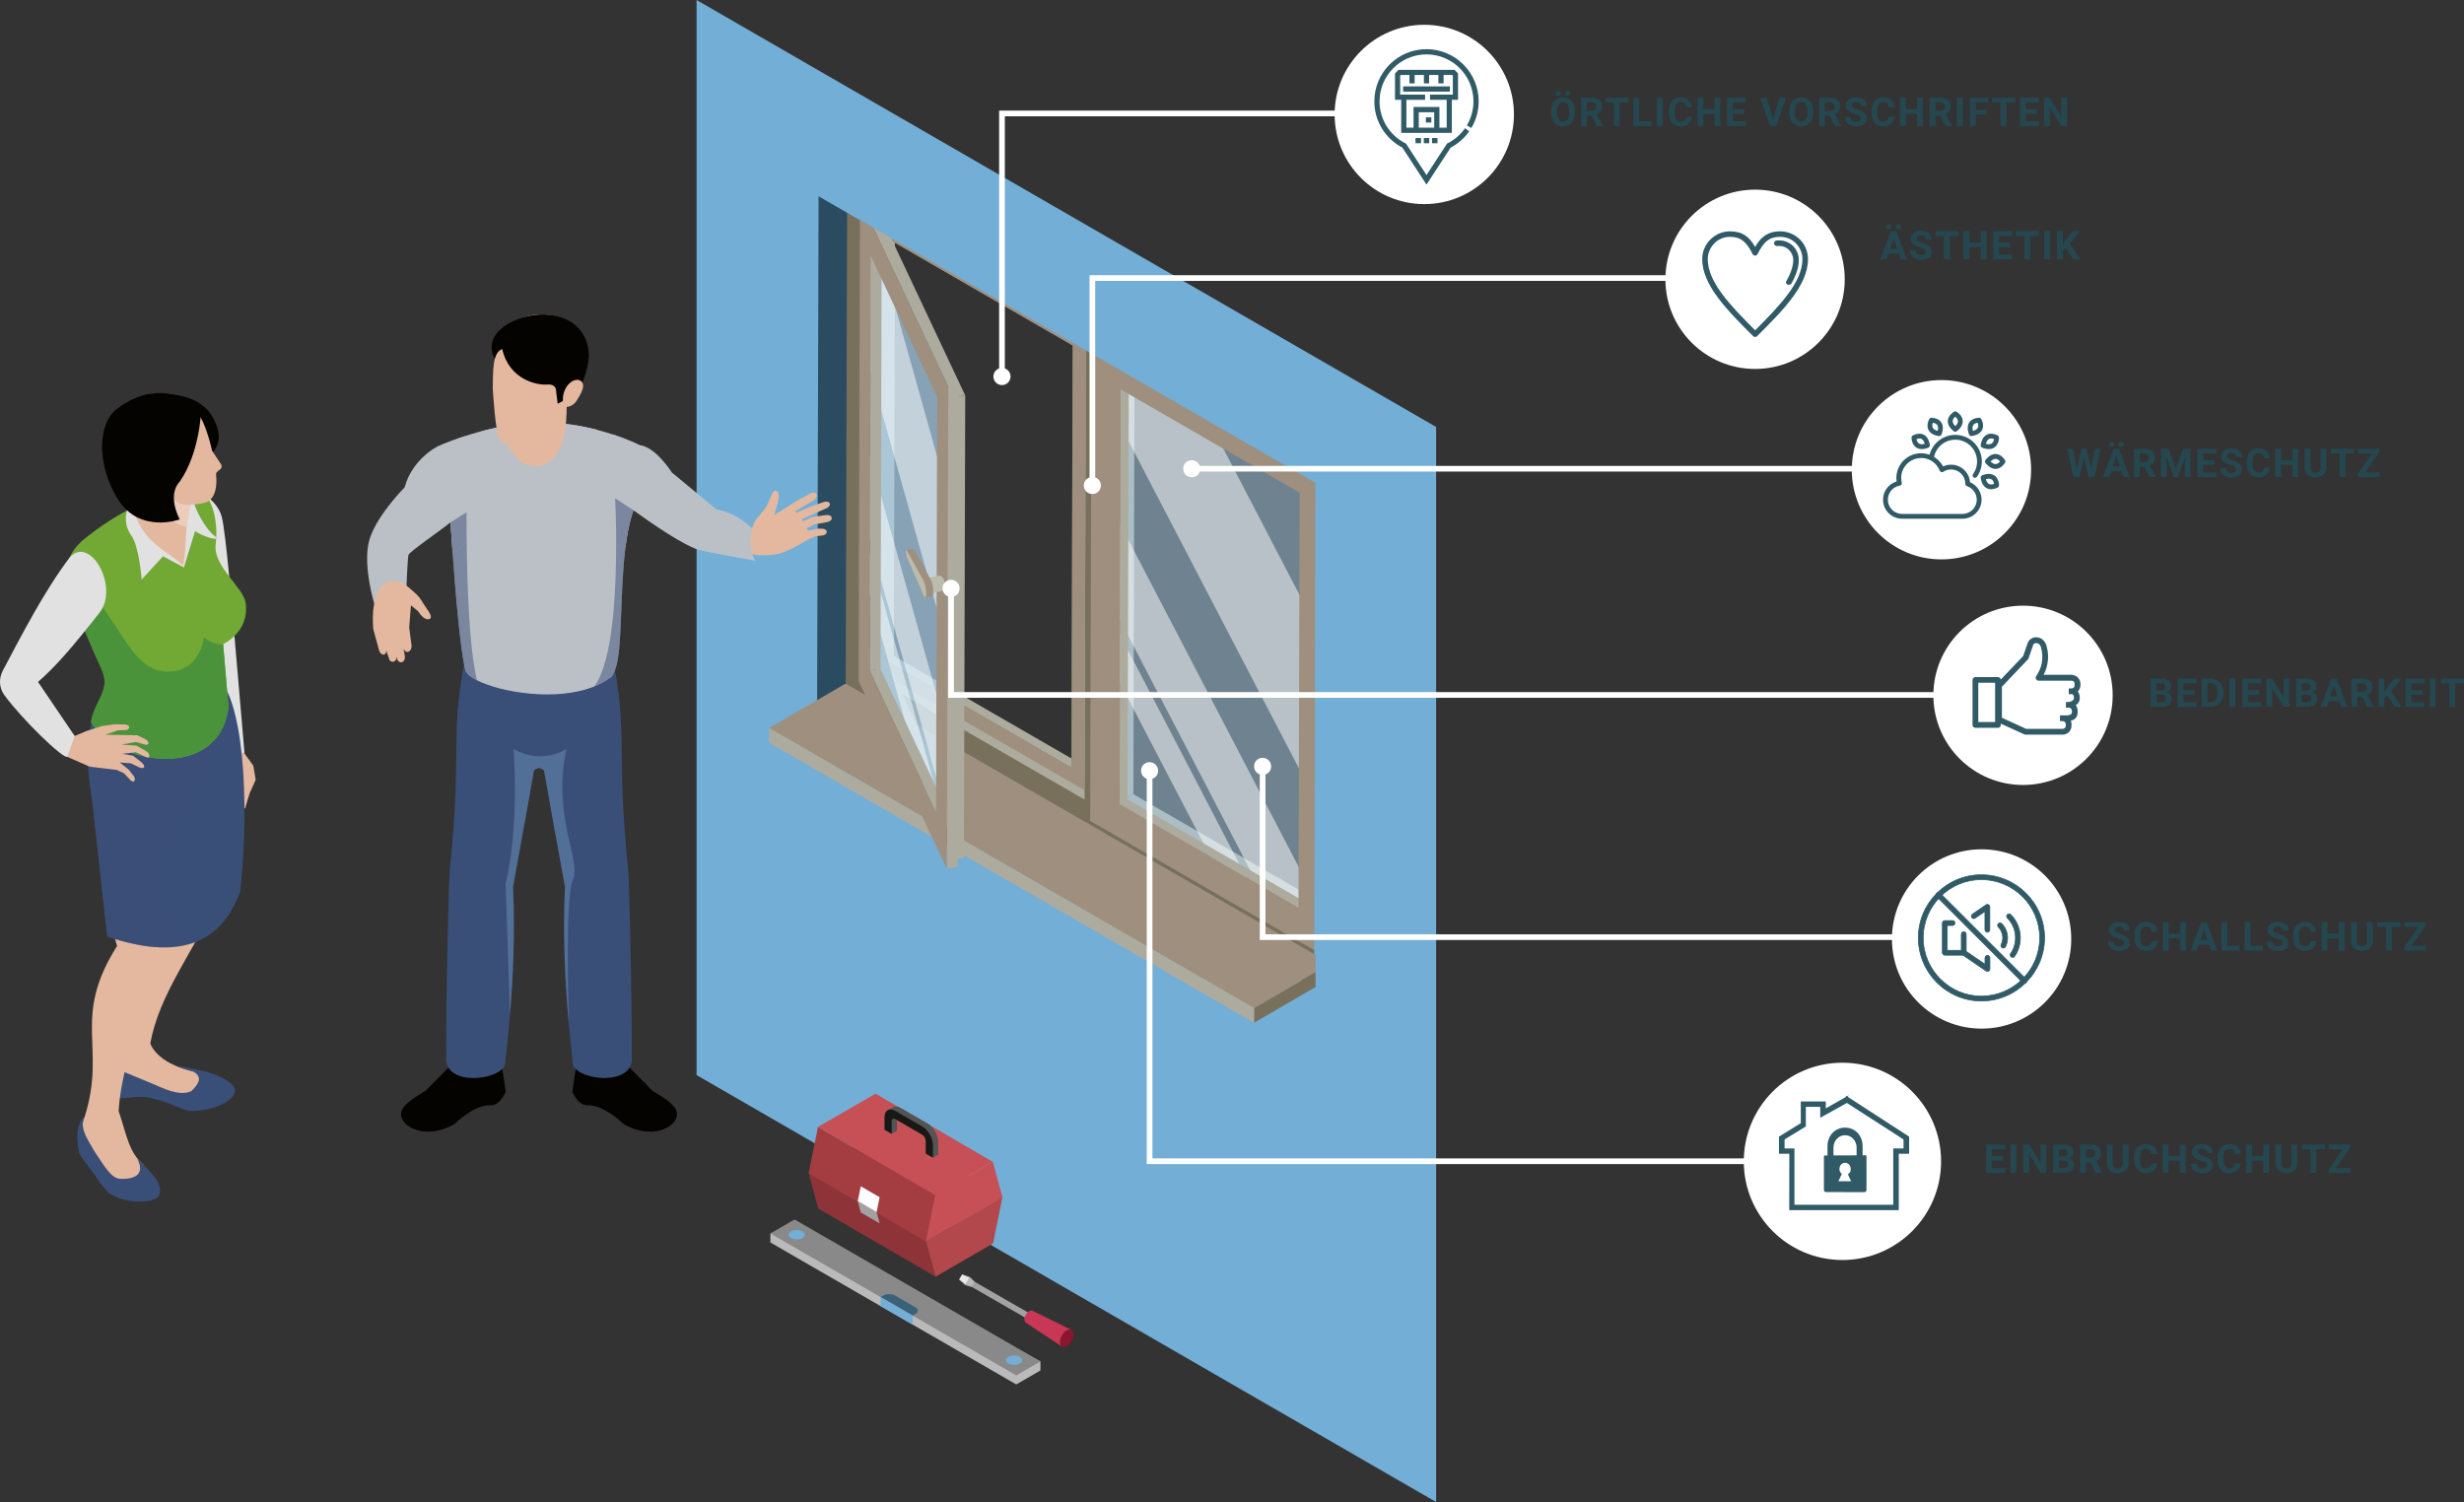 <?xml version="1.0" encoding="UTF-8"?><svg xmlns="http://www.w3.org/2000/svg" xmlns:xlink="http://www.w3.org/1999/xlink" viewBox="0 0 865.69 527.74"><rect x="0" y="0" width="865.69" height="527.74" fill="#333333" stroke="none"/><defs><style>.f{fill:#a43d42;}.g{fill:#71a934;}.h{fill:#e9e9e9;}.i,.j,.k,.l,.m{fill:#2f5a66;}.n,.o{fill:#fff;}.p{fill:#2b4c60;}.q{fill:#bbc0c6;}.r,.s,.t,.u{mix-blend-mode:multiply;}.r,.s,.t,.v,.o{opacity:.5;}.r,.w{fill:#e4b89e;}.x{fill:#bababa;}.y{isolation:isolate;}.z{fill:#73aed6;}.aa{fill:#b2474c;}.j{stroke-width:.25px;}.j,.l,.m{stroke:#2f5a66;stroke-miterlimit:10;}.k,.l{fill-rule:evenodd;}.ab{fill:#c83756;}.ac{fill:#8e3439;}.ad{clip-path:url(#e);}.ae{fill:#040300;}.af{fill:#bbbcac;}.ag{fill:#254750;}.s,.ah{fill:#3a4f78;}.ai{fill:#3b6179;}.aj{fill:#78705b;}.ak{fill:#9e8f7e;}.al{fill:#898989;}.l{stroke-width:.75px;}.t{fill:#6b90b9;}.am{fill:#4a933a;}.an{fill:#d3e6f7;}.u{fill:#eccdbc;}.ao{fill:none;}.v,.ap{fill:#abd2ed;}.aq{fill:#181814;}.ar{fill:#8b162d;}.as{fill:#c75056;}.at{fill:#545454;}.au{fill:#e2e1e1;}.o{mix-blend-mode:screen;}.m{stroke-width:.46px;}.ap{opacity:.7;}.av{fill:#6e6e6e;}.aw{fill:#acab9e;}.ax{fill:#a2a2a2;}</style><clipPath id="e"><rect class="ao" x="657.52" y="140.94" width="54.08" height="54.08"/></clipPath></defs><g class="y"><g id="b"><g id="c"><g><g><path class="p" d="M499.78,155.08L268.71,21.68V311.68l231.07,133.4V155.08Zm-188.72,77.35l.52-177.38,174.62,100.8-.52,177.39-174.62-100.82Z"/><g><g class="y"><polygon class="aw" points="311.26 232.09 314.05 230.47 377.1 266.87 376.4 269.71 311.26 232.09"/><polygon class="aw" points="311.64 84.74 314.43 83.12 314.05 230.47 311.26 232.09 311.64 84.74"/><polygon class="aw" points="388.13 114.99 390.92 113.37 390.42 290.75 387.63 292.37 388.13 114.99"/><polygon class="aw" points="297.66 62.76 300.45 61.13 390.92 113.37 388.13 114.99 297.66 62.76"/><g><path class="aj" d="M297.66,62.76l-.52,177.38,90.47,52.23,.52-177.39-90.47-52.22Zm78.74,206.95l-65.14-37.62,.44-148.43,65.17,37.71-.48,148.34Z"/><path class="aw" d="M303.77,236.33l77.28,44.61v-3.3s.46-158.84,.46-158.84l-74.43-42.97-2.86-1.65-.46,162.15Zm8.92-152.14l64.4,37.2-.02,148.75-3.47-2.04-62.35-36.01,.42-145.06,1.02-2.84Z"/><path class="ak" d="M306.63,234.68l74.42,42.96,.46-158.84-74.43-42.97-.46,158.85Zm70.24-113.31l-.41,145.07-.07,3.27-65.14-37.62,.42-145.06,2.86,1.65-1.09-3.93,63.43,36.63Z"/></g></g><g class="y"><polygon class="aw" points="395.41 280.68 398.2 279.05 461.25 315.45 460.55 318.29 395.41 280.68"/><polygon class="aw" points="395.78 133.33 398.58 131.7 398.2 279.05 395.41 280.68 395.78 133.33"/><polygon class="aw" points="472.28 163.57 475.07 161.95 474.57 339.33 471.78 340.96 472.28 163.57"/><polygon class="aw" points="381.81 111.34 384.6 109.72 475.07 161.95 472.28 163.57 381.81 111.34"/><g><path class="aj" d="M381.81,111.35l-.52,177.38,90.47,52.23,.52-177.39-90.47-52.22Zm78.74,206.95l-65.14-37.62,.44-148.43,65.17,37.71-.48,148.34Z"/><path class="aw" d="M387.92,284.92l77.28,44.61v-3.3s.46-158.84,.46-158.84l-74.43-42.97-2.86-1.65-.46,162.15Zm8.92-152.14l64.4,37.2-.02,148.75-3.47-2.04-62.35-36.01,.42-145.06,1.02-2.84Z"/><path class="ak" d="M390.78,283.26l74.42,42.96,.46-158.84-74.43-42.97-.45,158.85Zm70.24-113.31l-.41,145.07-.07,3.27-65.14-37.62,.42-145.06,.03-3.37,1.74,1.09,63.43,36.63Z"/></g></g><g><polygon class="v" points="388.81 129.58 388.81 284.89 460.99 327.02 460.99 170.4 388.81 129.58"/><polygon class="o" points="445.68 323.27 386.46 209.51 385.68 224.94 430.97 311.95 445.68 323.27"/><polygon class="o" points="463.02 323.27 463.02 317.54 387.84 173.15 387.37 206.09 448.37 323.27 463.02 323.27"/><polygon class="o" points="463.02 221.39 424.08 146.6 384.82 132.56 463.02 282.77 463.02 221.39"/><g class="y"><polygon class="aw" points="393.36 282.51 396.16 280.89 459 317.17 456.21 318.79 393.36 282.51"/><polygon class="aw" points="393.78 136.82 396.57 135.2 396.16 280.89 393.36 282.51 393.78 136.82"/><polygon class="aw" points="466.97 167.21 469.76 165.59 469.28 334.97 466.49 336.6 466.97 167.21"/><polygon class="aw" points="383.49 119.02 386.28 117.39 469.76 165.59 466.97 167.21 383.49 119.02"/><path class="ak" d="M383.49,119.02l83.48,48.2-.48,169.38-83.48-48.2,.48-169.38Zm72.72,199.78l.41-145.68-62.85-36.28-.41,145.68,62.85,36.28h0Z"/></g></g></g><path class="z" d="M244.73,0V377.73l259.84,150.01V150.01L244.73,0Zm216.97,347.1l-174.62-100.82,.52-177.38,174.62,100.8-.52,177.39Z"/><g class="y"><polygon class="aj" points="440.57 359.35 467.5 343.7 467.52 338.5 440.58 354.16 440.57 359.35"/><polygon class="ak" points="440.58 354.16 467.52 338.5 297.15 240.14 270.21 255.79 440.58 354.16"/><polygon class="aw" points="270.21 255.79 270.2 260.99 440.57 359.35 440.58 354.16 270.21 255.79"/></g><g><g><g><g class="y"><polygon class="aw" points="308.97 235.26 312.64 234.68 335.02 282.24 331.35 282.81 308.97 235.26"/><polygon class="aw" points="309.36 95.53 313.03 94.95 312.64 234.68 308.97 235.26 309.36 95.53"/><polygon class="aw" points="335.45 139.51 339.12 138.94 338.66 301.4 334.99 301.97 335.45 139.51"/><polygon class="aw" points="305.73 76.37 309.39 75.79 339.12 138.94 335.45 139.51 305.73 76.37"/><path class="av" d="M305.73,76.37l29.73,63.15-.46,162.46-29.73-63.15,.46-162.46Zm25.63,206.45l.4-139.73-22.39-47.56-.4,139.73,22.39,47.56h0Z"/></g><polygon class="ap" points="306.63 83.37 307.64 239.3 334.81 294.86 333.14 143.3 306.63 83.37"/></g><g><polygon class="o" points="331.7 298.16 331.7 287.62 304.38 190.06 304.38 204.9 330.5 298.16 331.7 298.16"/><polygon class="o" points="304.38 155.86 304.38 185.53 331.7 283.09 331.7 253.42 304.38 155.86"/><polygon class="o" points="306.76 80.08 304.38 80.08 304.38 125.38 331.7 222.94 331.7 169.14 306.76 80.08"/></g><g class="y"><polygon class="aw" points="305.52 235.63 309.35 235.03 332.69 284.62 328.86 285.21 305.52 235.63"/><polygon class="aw" points="305.93 89.93 309.76 89.34 309.35 235.03 305.52 235.63 305.93 89.93"/><polygon class="aw" points="333.14 135.8 336.96 135.2 336.48 304.59 332.65 305.19 333.14 135.8"/><polygon class="aw" points="302.14 69.95 305.97 69.36 336.96 135.2 333.14 135.8 302.14 69.95"/><path class="ak" d="M302.14,69.95l31,65.85-.48,169.39-31-65.85,.48-169.39Zm26.72,215.26l.41-145.69-23.34-49.59-.41,145.69,23.34,49.59h0Z"/></g></g><path class="af" d="M325.58,203.13l4.21-.84c2.42-.36,2.99,5.1,.63,5.48l-4.85,1v-5.64Z"/><g><path class="ak" d="M318.43,193.26l2.52-.42c.06,0,.13,.06,.22,.21l5.85,10.59c.53,1.08,.92,3.02,.91,4.44,0,.84-.14,1.29-.36,1.33l-2.52,.42c-.12,.04-.31-.12-.52-.55-.02-.04-.04-.08-.06-.12l-5.83-13.36c-.21-.47-.37-1.31-.37-1.92,0-.38,.07-.59,.16-.61Z"/><path class="af" d="M324.55,204.17c-.06-.11-5.9-10.7-5.9-10.7-.21-.39-.37-.21-.38,.4,0,.61,.16,1.45,.37,1.92l5.83,13.36s.04,.08,.06,.12c.47,.97,.87,.64,.88-.77,0-1.42-.38-3.35-.85-4.32Z"/></g></g><polygon class="z" points="462.21 169.71 462.21 407.44 485.13 398.95 480.88 187.57 462.21 169.71"/><polygon class="z" points="287.59 68.9 371.59 117.39 368.87 83.37 294.35 47.01 287.59 68.9"/></g><g><g><path class="w" d="M85.16,263.72l3.83,5.28,.85,4.97-2.12,4.72-1.58,5.21-3.74,2.19s-3.2-5.54-3.24-5.71c-.36-1.76-1.27-5.11-1.27-5.11l.55-5.46,.12-4.66-.87-6.15,4.28-2.2,3.2,6.92Z"/><path class="au" d="M70.68,173.12s5.83,2.91,7.27,8.62c1.44,5.71,3.82,34.73,3.82,34.73l4.13,48.04s-6.64,.17-9.99,0c-3.36-.17-2.46-31.39-2.46-31.39,0,0-7.73-37.29-7.53-37.94s4.77-22.06,4.77-22.06Z"/><g><path class="w" d="M67.89,376.44c-7.05-1.61-13-4.85-15.1-9.78,3.17-17.52,14.99-31.99,25.16-53.2l-26.17,1.32c-11.51,18.7-6.13,42.43-11.4,52.5-3.21,4.47-4.77,8.79-1.2,12.69l10.1-.56,10.32,5.77,10.84-.74c1.11-3.53,1.77-6.86-2.56-8Z"/><path class="ah" d="M39.44,368.66c-4.92,3.84-4.89,10.01-3.06,14.76,3.56,4.57,10.57,1.06,15.52,2.15,11.4,2.5,11.55,5.1,16.95,4.71,8.72-.63,14.28-4.63,13.66-7.48-.5-2.33-4.39-4.5-10.65-6.48l-10.04-1.91c1.57,.81,3.71,1.45,6.05,2.04,3.23,1.88,2.23,4.09-.55,6.84-3.17,1.58-7.3,.4-12.63-2.06l-11.45-4.76c-3.08-1.73-4.61-4.2-3.82-7.8Z"/><path class="w" d="M29.29,403.34c-.58-4.39-.88-8.42,.56-11.3,7.6-24.46-4.8-34.19,11.28-59.67-7.06-23.5-4.03-32.8-8.8-66.55,5.46-19.77,42.54-14.63,36.01-8.81,1.6,18.42-2.9,51.64-8.56,73.22-4.93,16.2-16.76,38.75-18.1,60.11,2.95,8.73,3.47,14.41,8.86,19.03l-2.76,8s-10.19-1.95-10.37-2.51c-.18-.56-8.11-11.52-8.11-11.52Z"/><path class="ah" d="M29.85,392.04c-3.38,3.05-2.94,8.86-1.97,13.17,1.83,3.41,4.31,5.43,7.3,10.43l2.74,3.24c5.35,4.03,14.57,4.12,17.69,1.69,1.92-3.79-.78-7.29-7.41-13.41,2.65,4.81,.03,7.35-6.25,7-2.99-.41-5.18-4.28-8.68-9.5-3.25-5.51-5.4-8.72-3.42-12.61Z"/><path class="ah" d="M84.4,313.13c-3.36,9.43-8.74,15.19-15.79,17.89-3.65,1.4-7.74,1.98-12.23,1.83-5.63-.18-11.9-1.51-18.71-3.81l-5.25-47.48c-2.36-14.21-2.61-27.03,3.61-36.34,.75-1.12,1.59-2.2,2.54-3.22l36.61-5.34c10.49,7.47,12.61,44.35,9.22,76.47Z"/><path class="s" d="M68.61,331.02l-12.23,1.83c-5.63-.18-11.9-1.51-18.71-3.81l-5.25-47.48c-2.36-14.21-2.61-27.03,3.61-36.34l42.91,8.74c-6.11,30.52-42.66,51.91-10.34,77.06Z"/><path class="g" d="M78.4,226.3l1.86,22.03c-2.97,26.28-39.83,20.69-48.29,5.37,1.3-7.66,7.13-11.12,3.76-18.5-4.66-10.17-7.86-18.35-7.86-18.35-1.06-2.62-2.01-4.99-2.75-7.17-2.72-7.95-2.79-13.47,3.65-19.62,12.45-10.17,25.44-16.92,39.45-16.99,5.64-1.94,8.72,9.51,7.56,18.11-1.04,7.73,9.75,15.2,10.51,20.54,1.5,10.4-7.9,14.59-7.9,14.59Z"/><path class="au" d="M64.63,199.38l-7.36-3.92-7.51,8.16s-.84-11.74-3.7-15.57-3.06-11.12,4.03-15.88c7.09-4.76,17.53,2.84,17.53,2.84,2.05,7.55,6.48,12.25,7.22,12.81,4.07,3.08-3.7,.73-6.3-1.25l-3.92,12.82Z"/><path class="am" d="M80.26,248.33c-2.97,26.28-39.83,20.69-48.29,5.37,1.3-7.66,7.13-11.12,3.76-18.5-4.66-10.17-7.86-18.35-7.86-18.35-1.06-2.62-2.01-4.99-2.75-7.17,.48-3.95,1.16-7.38,2.06-6.54,16.53,15.52,18.84,35.33,34.59,32.59,8.75-1.53,9.86-11.81,9.86-11.81,2.37,1.86,4.64,2.72,6.77,2.39l1.86,22.03Z"/><path class="w" d="M18.61,261.23l5.02,4.68,7.89,3.45,9.49,1.15,2.59,1.18,1.99,2.16c1.32,1.61,2.47,.27,1.33-1.28l-1.8-2.27-3.06-2.41,3.93,.3,2.65,1.27c2.02,1.09,2.87-.18,.94-1.73l-2.83-2.2-3.74-.68,4.68-.56,3.28,1.55c1.63,1.1,2.13-.86,.55-1.81l-3.54-2.04-5.27-.39,5.02-.91,3.04,.88c1.62,.57,2.05-.95,.09-1.97l-2.69-1.27-11.17-.19,4.42-1.54,2.71-.11c1.53,.02,1.82-1.77-.06-1.94l-3.57-.09-4.59,.61-5.55,1.78-4.13,1.74-4.59-2.58-3.04,5.22Z"/><path class="au" d="M23.62,265.91c-1.49,.72-15.86-13.14-22.12-21.72-1.84-2.53-1.96-5.83-.5-8.6,6.8-12.82,14.55-27.89,23.42-39.64,7.15-8.29,17.73,10.45,10.44,19.44-9.5,12.09-15.3,18.82-21.5,24.2l12.88,19.01-2.62,7.31Z"/><path class="w" d="M67.48,174.13c-.05,.25-.11,.52-.16,.75-.99,4.66-1.47,7.78-1.74,10.2-.54,5.04-.09,7.03-1.24,13.62-6.36-5.77-14.29-8.07-17.64-20.13l.7-16.81,19.18,11.09,.9,1.27Z"/><path class="u" d="M67.32,174.88c-.99,4.66-1.47,7.78-1.74,10.2-9.39-1.27-13.05-15.29-12.96-15.49l14.7,5.29Z"/><g><path class="ae" d="M50.63,138.84s18.47-3.42,24.43,8.34c5.85,11.56-3.76,14.4-10.93,18.27-7.18,3.88-13.49-26.62-13.49-26.62Z"/><path class="w" d="M56.06,167.81s3.91,9.45,9.04,9.54c5.13,.08,7.58-.98,7.58-.98,0,0,4.1-1.27,3.23-9.64-.04-.39,.15-.77,.45-1.02l1.06-.88c.5-.41,.6-1.13,.25-1.67l-3.16-4.82s-1.95-9.16-5.02-13.25c-5.21-6.96-26.23-6.33-29.07,7.38-2.83,13.7,7.06,18.8,7.06,18.8l8.58-3.44Z"/><path class="ae" d="M70.68,144.02s-.36,14.83-7.5,25.17c-2.94,3-2.59,8.2-.05,13.31,0,0-14.06,5.16-21.71-7.1-7.65-12.26-7.06-26.81-.22-31.86,16.95-12.5,29.47,.47,29.47,.47Z"/></g></g></g><g><g><path class="an" d="M164,236.46c.07,.18,.13,.38,.22,.55,.84,1.95,2.33,3.81,4.47,5.47,.75,.55,1.57,1.13,2.48,1.64,10.28,5.94,26.93,5.94,37.23,0,2.08-1.22,3.72-2.57,4.96-4.01,.69-.8,1.26-1.64,1.68-2.48,.44-.89,.78-1.79,.93-2.72,.44-2.52-.2-5.09-1.93-7.46-1.28-1.75-3.17-3.39-5.65-4.83-10.3-5.91-26.95-5.91-37.23,0-2.55,1.48-4.47,3.19-5.76,4.98-1.99,2.81-2.46,5.91-1.42,8.86Z"/><g><path class="ae" d="M216.12,360.09l4.18,14.12,9.04,9.14s6.4,3.45,7.95,6.13c3.04,5.26-7.12,12-18.33,5.36,0,0-6.78-6.78-12.6-6.51-3.32,.16-5.26-4.71-5.26-4.71,0,0,1.25-10.38,2.35-12.6,1.11-2.21-.14-10.93-.14-10.93h12.8Z"/><path class="ae" d="M162.63,360.09l-4.18,14.12-9.04,9.14s-6.4,3.45-7.95,6.13c-3.05,5.26,7.12,12,18.33,5.36,0,0,6.78-6.78,12.6-6.51,3.32,.16,5.26-4.71,5.26-4.71,0,0-1.25-10.38-2.35-12.6-1.11-2.21,.14-10.93,.14-10.93h-12.8Z"/><path class="ah" d="M156.78,373.06c1.54,9.04,21.21,6.06,20.78-.08-.04-.52,.81-6.87,1.61-16.48,.97-11.67,1.88-28.15,1.07-44.84,2.9-16.09,6.78-37.39,7.38-40.98,.41-.42,1.05-.69,1.75-.86,.71,.17,1.35,.44,1.76,.86,.59,3.59,4.47,24.9,7.38,40.98-.41,8.17-.39,16.28-.16,23.82,.29,9.5,.93,18.05,1.53,24.59,.69,7.58,1.32,12.44,1.29,12.9-.43,6.14,19.24,9.12,20.78,.08,.09-.52,0-31.7-1.12-66.03-1.02-9.89-1.58-17.68-1.92-24.15-.18-3.65-.3-6.86-.37-9.79-.37-14.45,.26-21.64-2.48-37.6l-.1-.58-.27-1.57-1.56,.04-3.19,.08-21.58,.58-23.42-.61-1.35-.04-1.56-.04-.27,1.57-.1,.58c-1.76,10.25-2.13,16.87-2.26,24.12,0,.2-.01,.39-.01,.58-.17,10.25,.07,21.93-2.5,46.84-1.12,34.33-1.22,65.51-1.12,66.03Z"/><path class="s" d="M160.41,259.62c.54-10.1,6.97-20.67,6.97-20.67l-1.42-5.51-1.35-.04-1.56-.04-.27,1.57-.1,.58c-1.76,10.25-2.13,16.87-2.26,24.12Z"/><path class="s" d="M208.81,241.2s8.9,14.73,9.75,31.83c-.37-14.4,.26-21.59-2.48-37.55l-.1-.58-.27-1.57-1.56,.04-3.19,.08-2.14,7.74Z"/><path class="t" d="M177.65,310.58l1.52,45.92c.97-11.67,1.88-28.15,1.07-44.84,2.9-16.09,6.78-37.39,7.38-40.98,.41-.42,1.05-.69,1.75-.86,.71,.17,1.35,.44,1.76,.86,.59,3.59,4.47,24.9,7.38,40.98-.41,8.17-.39,16.28-.16,23.82,.29,9.5,.93,18.05,1.53,24.59,0,0-1.54-44.79,1.42-51.11,2.97-6.31-7.49-22.65-2.26-45.84,0,0-8.49,5.88-18.62,0,0,0,2.27,25.63-2.78,47.45Z"/></g><path class="q" d="M223.63,175.2c-.31,1.3-.66,2.65-1.1,4.05-.1,.38-.25,.79-.38,1.17-1.12,3.47-1.86,7.49-2.4,11.77-2.06,16.33-.94,36.41-3.69,43.29-.28,.76-.61,1.48-1.02,2.14-.46,.38-.94,.74-1.43,1.04-1.48,.99-3.11,1.83-4.82,2.52-13.33,5.4-32.82,2.09-41.23-2.17-.08-.03-.13-.05-.2-.08-1.38-.71-2.45-1.48-3.11-2.19-.1-.13-.18-.2-.25-.31-.28-.33-.43-.66-.51-.99-1.86-7.54-3.54-28.1-4.48-41.43-.36-4.69-.61-8.46-.74-10.5-.15-2.62-.15-4.23,.1-4.23l-.38-1.81-4.41-20.54s3.77-1.73,9.63-3.67c1.58-.51,3.34-1.04,5.2-1.55,6.37-1.76,14.09-3.29,21.81-3.29,7.21,0,13.89,1.12,19.39,2.55,1.99,.51,3.82,1.07,5.48,1.61,5.91,1.91,9.5,3.8,9.5,3.8,0,0,1.81,7.08-.97,18.8Z"/><path class="q" d="M209.61,150.99c-2.62,8.69-3.49,16.69-3.95,26.93l-32.54,.23c-.48-8.74-1.35-17.99-4.71-26.42,6.37-1.76,14.09-3.29,21.81-3.29,7.21,0,13.89,1.12,19.39,2.55Z"/><path class="q" d="M165.64,185.88c-.31,1.25-.87,2.75-1.68,4.13-1.17,2.01-2.83,3.72-4.94,4.03-.03-.18-.05-.36-.05-.51-.05-.99-.13-1.94-.2-2.83-.1-1.3-.18-2.5-.23-3.54-.05-.59-.1-1.12-.13-1.61-.05-.79-.1-1.48-.13-2.01-.15-2.62-.15-4.23,.1-4.23l-.38-1.81-4.41-20.54s3.77-1.73,9.63-3.67c2.4,6.17,3.13,17.76,3.21,19.85,0,4.28,.25,8.54-.79,12.74Z"/><path class="q" d="M223.63,175.2c-.31,1.3-.66,2.65-1.1,4.05-.1,.38-.25,.79-.38,1.17-1.1,3.47-1.86,7.49-2.4,11.77-1.12,.1-2.22-.2-3.26-1.07-.61-.48-1.22-1.15-1.78-2.04-1.38-2.14-1.83-4.74-2.11-7.26-1.02-9.05-.38-18.27,1.83-27.08,.18-.71,.38-1.45,.66-2.14,5.91,1.91,9.5,3.8,9.5,3.8,0,0,1.81,7.08-.97,18.8Z"/><path class="w" d="M188.34,124.55s-13.67-2.28-11.71,19.27c1.76,19.39,8.14,19.96,11.24,19.98,3.01,.02,10.57-1.31,11.19-18.6,.56-15.73-3.86-20.82-10.71-20.65Z"/><path class="r" d="M193.17,150.55s-4.15,10.96-11.49,9.53c-5.92-1.15-4.85-10.29-4.85-10.29l16.34,.76Z"/><path class="w" d="M262.89,190.8s1.12-6.58,3.05-8.7c1.93-2.12,3.41-4.26,3.41-4.26l1.76-3.91c.64-2.33,2.86-1.88,2.48,.86-.32,2.31-.81,3.44-1.57,6.16l7.63-4.78,4.99-2.76c2.39-1.36,3.55,1.33,.53,2.81l-5.62,3.29,.11,.69,5.3-2.26,4.46-1.56c2.6-.69,2.81,1.54,.85,2.23l-8.49,3.77,.32,.8,3.4-1.54,4.49-.64c2.69-.42,3.09,1.97,.52,2.46l-4.43,.78-2.75,1.44,.68,.79,3.08-.72h1.8c2.33,.19,1.96,2.31-.21,2.42l-2.02,.21-2.86,1.27s-6.15,3.72-9.55,4.72c-3.4,.99-8.3,.7-8.3,.7l-2.42-.7-.64-3.55Z"/><path class="q" d="M265.42,197.04s-4.69-.83-9.95-1.83l-.14-.02c-3.04-.58-6.26-1.21-8.88-1.75-5.53-1.14-18.28-10.08-23.94-14.19-1.75-1.27-6.41-4.18-6.41-4.18,0,0,.75-3.58,.9-7.46,.29-6.15,4.06-11.53,7.58-11.23,5.72,.49,11.46,9.61,11.46,9.61l15.7,13.02c7.21,1.05,12.63,6.76,12.63,6.76-2.02,7.03,1.04,11.27,1.04,11.27Z"/><path class="q" d="M163.47,158.29l2.14,10.55v10.12s-6.81,4.13-7.32,4.55c-3.11,2.58-14.5,10.39-14.77,11.44-.34,1.24-.74,11.98-.74,11.98-.61-.27-2.68,1.45-2.75,2.06-2.2,18.7-8.41,4.75-8.54,3.09,0,0-3.78-12.24-2.05-21.03,1.73-8.79,12.72-19.83,12.72-19.83,2.7-9.96,11.42-14.28,11.42-14.28l9.88,1.34Z"/><path class="w" d="M143.89,206.66s-6.47-6.69-11.43,1.63c0,0-1.02,3.11-1.33,6.14-.3,3.03,0,6.56,0,6.56l2.12,7.72c.75,1.9,2.59,1.6,2.45-.19l.98,2.87c.28,1.65,2.84,1.52,2.56-.74l.32,1.03c.72,1.69,2.89,1.28,2.68-1.15l-1.45-8.18,.08-3.62-.08,3.62,.97,5.48c.7,2.08,2.93,1.35,2.84-1.01l-.84-6.38,.62-7.76,2.56,2.12s2,3.45,4,2.66c1.56-.75-1.37-3.85-2.72-6.24-1.19-1.97-2.25-2.77-4.34-4.57Z"/><path class="w" d="M199.04,138.49s-2.11,8.42-5.88,12.06c-3.77,3.64-9.77,5.46-12.06,5.57-2.29,.12-4.09-.08-5.57-1.82-1.49-1.74-2.4-17.77-2.4-17.77,.04-6.19,.15-8.06,.88-11.51,1.08-5.08,4.76-16.33,19.56-14.3,7.14,.98,11.55,6.18,12.48,12.47,.74,5-3.26,13.88-3.26,13.88l-3.75,1.42Z"/><path class="ae" d="M202.96,138.1l-7.03,3.75-.53-4.2c.03-2.01-1.24-2.69-3.25-2.54-3.37,.25-13.2-1.56-15.71-12.48-2.06,.81-2.41,3.08-2.66,3.54-4.92-9.91,8.56-15.98,17.62-15.68,11,.37,15.46,7.75,15.47,14.27,.02,5.92-3.92,13.34-3.92,13.34Z"/><path class="w" d="M204.47,134.25c1.24,1.65-.64,4.57-1.89,6.55-1.44,2.29-4.01,2.5-4.43,1.83-.49-.79-.44-2.93-.25-3.84,.94-4.71,5.08-6.53,6.58-4.54Z"/></g><path class="s" d="M219.75,192.19c-2.06,16.33-.94,36.41-3.69,43.29-.28,.76-.61,1.48-1.02,2.14-.46,.38-.94,.74-1.43,1.04-1.48,.99-3.11,1.83-4.82,2.52,6.55-8.69,7.69-33.45,7.69-50.07,1.04,.87,2.14,1.17,3.26,1.07Z"/><path class="s" d="M222.53,179.25c-.1,.38-.25,.79-.38,1.17-1.1,3.47-1.86,7.49-2.4,11.77-1.12,.1-2.22-.2-3.26-1.07,0-9.3-.38-16.05-.38-16.05l6.42,4.18Z"/><path class="s" d="M167.57,239.02c-.08-.03-.13-.05-.2-.08-1.38-.71-2.45-1.48-3.11-2.19-.1-.13-.18-.2-.25-.31-.28-.33-.43-.66-.51-.99-1.86-7.54-3.54-28.1-4.48-41.43,2.11-.31,3.77-2.01,4.94-4.03,.13,13.63,.79,37.68,3.62,49.02Z"/><path class="s" d="M163.96,190c-1.17,2.01-2.83,3.72-4.94,4.03-.03-.18-.05-.36-.05-.51-.05-.99-.13-1.94-.2-2.83-.1-1.3-.18-2.5-.23-3.54-.05-.59-.1-1.12-.13-1.61-.05-.79-.1-1.48-.13-2.01l5.63-3.54s-.03,4,.05,10.01Z"/></g></g><g><g><g><g><g class="y"><polygon class="ac" points="328.68 448.56 287.47 424.61 284.11 412.18 325.33 436.13 328.68 448.56"/><polygon class="aa" points="325.33 436.13 284.11 412.18 310.96 396.67 352.18 420.62 325.33 436.13"/><polygon class="aa" points="352.18 420.62 348.9 436.88 328.68 448.56 325.33 436.13 352.18 420.62"/></g><g class="y"><polygon class="f" points="325.33 436.13 284.11 412.18 287.39 395.93 328.6 419.88 325.33 436.13"/><polygon class="as" points="328.6 419.88 287.39 395.93 307.61 384.26 348.82 408.21 328.6 419.88"/><polygon class="as" points="348.82 408.21 352.18 420.62 325.33 436.13 328.6 419.88 348.82 408.21"/></g></g><g><polygon class="ax" points="309.06 429.85 302.43 426 301.35 422.01 307.98 425.86 309.06 429.85"/><polygon class="n" points="307.99 425.86 301.37 422.01 302.42 416.8 309.04 420.64 307.99 425.86"/></g></g><g><path class="at" d="M325.87,394.71l-9.44-5.45c-1.04-.6-1.99-.66-2.68-.26l-1.85,1.07c-.69,.4-1.11,1.24-1.11,2.43v4.44s2.48,1.44,2.48,1.44l1.86-1.08v-3.77s8.88,5.12,8.88,5.12c.71,.41,1.28,1.39,1.27,2.21v4.44s2.48,1.44,2.48,1.44l1.86-1.08v-4.44c.02-2.4-1.67-5.32-3.74-6.52Z"/><path class="aq" d="M324.02,395.79c2.07,1.2,3.76,4.12,3.75,6.52v4.44s-2.5-1.44-2.5-1.44v-4.44c.01-.81-.55-1.8-1.26-2.21l-9.44-5.45c-.71-.41-1.28-.08-1.28,.73v4.44s-2.5-1.44-2.5-1.44v-4.44c.02-2.4,1.72-3.36,3.79-2.17l9.44,5.45Z"/></g></g><g><polygon class="x" points="279.16 431.63 365.55 478.34 365.55 481.51 357.05 486.42 270.66 436.54 270.66 433.37 279.16 431.63"/><g><polygon class="al" points="279.16 428.46 365.55 478.34 357.05 483.24 270.66 433.37 279.16 428.46"/><g><path class="z" d="M354.27,476.73c1.11-.64,2.92-.64,4.03,0,1.11,.64,1.11,1.69,0,2.33-1.11,.64-2.92,.64-4.03,0-1.11-.64-1.11-1.69,0-2.33Z"/><path class="z" d="M277.9,432.64c1.11-.64,2.92-.64,4.03,0,1.11,.64,1.11,1.69,0,2.33s-2.92,.64-4.03,0c-1.11-.64-1.11-1.69,0-2.33Z"/></g><path class="ai" d="M314.41,455.14l7.23,4.17c1.11,.64,1.11,1.69,0,2.33l-1,.58-11.26-6.5,1-.58c1.11-.64,2.92-.64,4.03,0Z"/></g><polygon class="z" points="320.64 465.4 309.38 458.89 309.38 455.72 320.64 462.22 320.64 465.4"/></g><g><g><path class="ax" d="M342.73,450.52l19.98,11.5c.11,.04,.22,.21,.22,.48,0,.47-.33,1.04-.73,1.27-.2,.11-.38,.12-.51,.05,0,0-19.98-11.5-19.98-11.5l-2.67-.8-2.03-1.95,1.03-1.79,2.66,.82,2.03,1.93Z"/><g class="y"><path class="ab" d="M376.51,467.29l-13.73-6.75c-.32-.16-.76-.12-1.22,.15-.91,.53-1.64,1.79-1.65,2.86,0,.55,.18,.95,.49,1.15l12.75,8.45c-.44-.25-.71-.79-.71-1.56,0-1.53,1.07-3.37,2.38-4.13,.65-.38,1.25-.41,1.68-.16Z"/><path class="ar" d="M377.21,468.84c0-1.53-1.07-2.15-2.38-1.39-1.31,.75-2.38,2.6-2.38,4.13s1.07,2.15,2.38,1.4c1.32-.76,2.38-2.6,2.38-4.13Z"/></g></g><polygon class="h" points="337 449.56 339.25 451.24 340.56 448.97 338.04 447.77 337 449.56"/><path class="x" d="M340.66,451.7l-1.41-.46,1.31-2.27,1.09,.91c.43,.36,.55,.95,.3,1.38-.24,.42-.78,.61-1.3,.44Z"/></g></g></g></g><g id="d"><circle class="n" cx="500.4" cy="40.21" r="31.5"/><g><path class="ag" d="M553.41,39.53c0,.98-.17,1.84-.52,2.58-.35,.74-.84,1.31-1.49,1.71-.65,.4-1.38,.6-2.22,.6s-1.56-.2-2.21-.59c-.65-.4-1.15-.96-1.5-1.7s-.54-1.58-.54-2.54v-.49c0-.98,.18-1.84,.53-2.59,.35-.75,.85-1.32,1.5-1.72,.64-.4,1.38-.6,2.21-.6s1.57,.2,2.21,.6c.64,.4,1.14,.97,1.5,1.72,.35,.75,.53,1.61,.53,2.58v.44Zm-4.96-6.7c0,.24-.09,.45-.27,.61s-.41,.25-.68,.25-.51-.08-.68-.25c-.17-.17-.26-.37-.26-.61s.09-.44,.26-.61c.17-.17,.4-.26,.68-.26s.51,.09,.69,.26c.17,.17,.26,.38,.26,.61Zm2.88,6.25c0-1.04-.19-1.84-.56-2.38-.37-.54-.91-.81-1.6-.81s-1.22,.27-1.59,.8c-.37,.54-.56,1.32-.57,2.35v.49c0,1.02,.19,1.8,.56,2.37,.37,.56,.91,.84,1.61,.84s1.22-.27,1.59-.81,.56-1.33,.56-2.36v-.49Zm-1.44-6.25c0-.25,.09-.45,.28-.62s.41-.25,.67-.25,.49,.08,.67,.25c.18,.17,.27,.38,.27,.62s-.09,.44-.26,.61c-.17,.17-.4,.26-.68,.26s-.51-.09-.69-.26c-.18-.17-.26-.38-.26-.61Z"/><path class="ag" d="M559.15,40.64h-1.63v3.64h-2.05v-9.95h3.7c1.18,0,2.08,.26,2.72,.79,.64,.52,.96,1.26,.96,2.22,0,.68-.15,1.25-.44,1.7s-.74,.81-1.34,1.08l2.15,4.07v.1h-2.2l-1.87-3.64Zm-1.63-1.66h1.65c.51,0,.91-.13,1.2-.39,.28-.26,.42-.62,.42-1.08s-.13-.84-.4-1.11-.68-.4-1.23-.4h-1.65v2.99Z"/><path class="ag" d="M572.11,35.99h-3.05v8.29h-2.05v-8.29h-3.01v-1.66h8.11v1.66Z"/><path class="ag" d="M575.89,42.64h4.35v1.65h-6.41v-9.95h2.05v8.31Z"/><path class="ag" d="M584.16,44.28h-2.05v-9.95h2.05v9.95Z"/><path class="ag" d="M594.43,40.97c-.08,1.07-.47,1.91-1.19,2.53-.71,.62-1.65,.92-2.82,.92-1.28,0-2.28-.43-3.01-1.29s-1.1-2.04-1.1-3.54v-.61c0-.96,.17-1.8,.51-2.53,.34-.73,.82-1.29,1.45-1.68,.63-.39,1.35-.58,2.18-.58,1.15,0,2.07,.31,2.78,.92,.7,.62,1.11,1.48,1.22,2.59h-2.05c-.05-.64-.23-1.11-.54-1.4s-.78-.43-1.41-.43c-.68,0-1.2,.25-1.53,.73-.34,.49-.51,1.25-.52,2.28v.75c0,1.08,.16,1.86,.49,2.36,.33,.5,.84,.75,1.54,.75,.63,0,1.11-.14,1.42-.43,.31-.29,.49-.74,.54-1.34h2.05Z"/><path class="ag" d="M604.44,44.28h-2.05v-4.27h-4v4.27h-2.05v-9.95h2.05v4.03h4v-4.03h2.05v9.95Z"/><path class="ag" d="M612.78,39.97h-3.94v2.67h4.62v1.65h-6.67v-9.95h6.66v1.66h-4.61v2.37h3.94v1.61Z"/><path class="ag" d="M622.95,41.82l2.26-7.49h2.28l-3.47,9.95h-2.14l-3.45-9.95h2.28l2.24,7.49Z"/><path class="ag" d="M637.07,39.53c0,.98-.17,1.84-.52,2.58-.35,.74-.84,1.31-1.49,1.71-.64,.4-1.38,.6-2.22,.6s-1.56-.2-2.21-.59c-.65-.4-1.15-.96-1.5-1.7s-.54-1.58-.54-2.54v-.49c0-.98,.18-1.84,.53-2.59,.35-.75,.85-1.32,1.5-1.72,.65-.4,1.38-.6,2.21-.6s1.57,.2,2.21,.6c.65,.4,1.14,.97,1.5,1.72,.35,.75,.53,1.61,.53,2.58v.44Zm-2.08-.45c0-1.04-.19-1.84-.56-2.38-.37-.54-.91-.81-1.6-.81s-1.22,.27-1.59,.8c-.37,.54-.56,1.32-.57,2.35v.49c0,1.02,.19,1.8,.56,2.37,.37,.56,.91,.84,1.61,.84s1.22-.27,1.59-.81,.56-1.33,.56-2.36v-.49Z"/><path class="ag" d="M642.81,40.64h-1.63v3.64h-2.05v-9.95h3.7c1.18,0,2.08,.26,2.72,.79,.64,.52,.96,1.26,.96,2.22,0,.68-.15,1.25-.44,1.7s-.74,.81-1.34,1.08l2.15,4.07v.1h-2.2l-1.87-3.64Zm-1.63-1.66h1.65c.52,0,.91-.13,1.2-.39,.28-.26,.42-.62,.42-1.08s-.13-.84-.4-1.11-.68-.4-1.23-.4h-1.65v2.99Z"/><path class="ag" d="M653.78,41.67c0-.39-.14-.68-.41-.89s-.77-.43-1.48-.66-1.27-.46-1.69-.68c-1.13-.61-1.7-1.43-1.7-2.47,0-.54,.15-1.02,.45-1.44,.3-.42,.74-.75,1.31-.99s1.2-.36,1.91-.36,1.34,.13,1.9,.39c.56,.26,.99,.62,1.29,1.09s.46,1,.46,1.6h-2.05c0-.46-.14-.81-.43-1.06s-.69-.38-1.21-.38-.89,.11-1.17,.32c-.28,.21-.42,.49-.42,.84,0,.32,.16,.59,.49,.81,.33,.22,.81,.42,1.44,.62,1.17,.35,2.02,.79,2.55,1.31s.8,1.17,.8,1.94c0,.86-.33,1.54-.98,2.03-.65,.49-1.53,.73-2.63,.73-.77,0-1.46-.14-2.09-.42s-1.11-.66-1.44-1.15c-.33-.49-.5-1.05-.5-1.7h2.06c0,1.1,.66,1.65,1.97,1.65,.49,0,.87-.1,1.14-.3s.41-.48,.41-.83Z"/><path class="ag" d="M665.6,40.97c-.08,1.07-.47,1.91-1.19,2.53-.71,.62-1.65,.92-2.82,.92-1.28,0-2.28-.43-3.01-1.29s-1.1-2.04-1.1-3.54v-.61c0-.96,.17-1.8,.51-2.53,.34-.73,.82-1.29,1.45-1.68,.63-.39,1.35-.58,2.18-.58,1.15,0,2.07,.31,2.78,.92,.7,.62,1.11,1.48,1.22,2.59h-2.05c-.05-.64-.23-1.11-.54-1.4s-.78-.43-1.4-.43c-.68,0-1.2,.25-1.54,.73-.34,.49-.51,1.25-.52,2.28v.75c0,1.08,.16,1.86,.49,2.36,.33,.5,.84,.75,1.54,.75,.63,0,1.11-.14,1.42-.43,.31-.29,.49-.74,.54-1.34h2.05Z"/><path class="ag" d="M675.6,44.28h-2.05v-4.27h-4v4.27h-2.05v-9.95h2.05v4.03h4v-4.03h2.05v9.95Z"/><path class="ag" d="M681.64,40.64h-1.63v3.64h-2.05v-9.95h3.7c1.18,0,2.08,.26,2.72,.79,.64,.52,.96,1.26,.96,2.22,0,.68-.15,1.25-.44,1.7s-.74,.81-1.34,1.08l2.15,4.07v.1h-2.2l-1.87-3.64Zm-1.63-1.66h1.65c.51,0,.91-.13,1.2-.39,.28-.26,.42-.62,.42-1.08s-.13-.84-.4-1.11-.68-.4-1.23-.4h-1.65v2.99Z"/><path class="ag" d="M689.63,44.28h-2.05v-9.95h2.05v9.95Z"/><path class="ag" d="M698.08,40.22h-3.94v4.07h-2.05v-9.95h6.48v1.66h-4.43v2.57h3.94v1.65Z"/><path class="ag" d="M707.95,35.99h-3.05v8.29h-2.05v-8.29h-3.01v-1.66h8.11v1.66Z"/><path class="ag" d="M715.67,39.97h-3.94v2.67h4.62v1.65h-6.67v-9.95h6.66v1.66h-4.61v2.37h3.94v1.61Z"/><path class="ag" d="M726.21,44.28h-2.05l-3.99-6.55v6.55h-2.05v-9.95h2.05l4,6.56v-6.56h2.04v9.95Z"/></g><circle class="n" cx="616.62" cy="98.13" r="31.5"/><g><path class="ag" d="M667.08,89.1h-3.6l-.68,2.05h-2.18l3.71-9.95h1.9l3.73,9.95h-2.18l-.69-2.05Zm-2.5-9.4c0,.24-.09,.45-.27,.61s-.41,.25-.68,.25-.51-.08-.68-.25c-.17-.17-.26-.37-.26-.61s.09-.44,.26-.61c.17-.17,.4-.26,.68-.26s.51,.09,.69,.26c.18,.17,.26,.38,.26,.61Zm-.55,7.74h2.49l-1.25-3.73-1.24,3.73Zm1.98-7.74c0-.25,.09-.45,.28-.62s.41-.25,.67-.25,.49,.08,.67,.25c.18,.17,.27,.38,.27,.62s-.09,.44-.26,.61c-.17,.17-.4,.26-.68,.26s-.51-.09-.69-.26c-.17-.17-.26-.38-.26-.61Z"/><path class="ag" d="M676.6,88.54c0-.39-.14-.68-.41-.89s-.77-.43-1.48-.66-1.27-.46-1.69-.68c-1.13-.61-1.7-1.43-1.7-2.47,0-.54,.15-1.02,.46-1.44,.3-.42,.74-.75,1.31-.99s1.2-.36,1.91-.36,1.34,.13,1.9,.39c.56,.26,.99,.62,1.3,1.09s.46,1,.46,1.6h-2.05c0-.46-.14-.81-.43-1.06s-.69-.38-1.21-.38-.89,.11-1.17,.32c-.28,.21-.42,.49-.42,.84,0,.32,.16,.59,.49,.81,.33,.22,.81,.42,1.44,.62,1.17,.35,2.02,.79,2.55,1.31s.8,1.17,.8,1.94c0,.86-.33,1.54-.98,2.03-.65,.49-1.53,.73-2.63,.73-.77,0-1.46-.14-2.09-.42s-1.11-.66-1.44-1.15c-.33-.49-.5-1.05-.5-1.7h2.06c0,1.1,.66,1.65,1.97,1.65,.49,0,.87-.1,1.14-.3s.41-.48,.41-.83Z"/><path class="ag" d="M688.1,82.86h-3.05v8.29h-2.05v-8.29h-3.01v-1.66h8.11v1.66Z"/><path class="ag" d="M697.93,91.15h-2.05v-4.27h-4v4.27h-2.05v-9.95h2.05v4.03h4v-4.03h2.05v9.95Z"/><path class="ag" d="M706.27,86.84h-3.94v2.67h4.62v1.65h-6.67v-9.95h6.66v1.66h-4.61v2.37h3.94v1.61Z"/><path class="ag" d="M716.34,82.86h-3.05v8.29h-2.05v-8.29h-3.01v-1.66h8.11v1.66Z"/><path class="ag" d="M720.25,91.15h-2.05v-9.95h2.05v9.95Z"/><path class="ag" d="M725.83,87.16l-1.07,1.15v2.84h-2.05v-9.95h2.05v4.51l.9-1.24,2.54-3.27h2.52l-3.53,4.42,3.64,5.53h-2.44l-2.56-3.99Z"/></g><g><polygon class="n" points="404.89 407 404.89 270.63 402.89 270.63 402.89 409 641.58 409 641.58 407 404.89 407"/><path class="n" d="M406.84,271.37c.4-2.12-1.42-3.94-3.54-3.54-1.18,.22-2.14,1.19-2.36,2.36-.4,2.12,1.42,3.94,3.54,3.54,1.18-.22,2.14-1.19,2.36-2.36Z"/></g><g><path class="ag" d="M703.78,407.75h-3.94v2.67h4.62v1.65h-6.67v-9.95h6.66v1.66h-4.61v2.37h3.94v1.61Z"/><path class="ag" d="M708.41,412.06h-2.05v-9.95h2.05v9.95Z"/><path class="ag" d="M718.96,412.06h-2.05l-3.99-6.55v6.55h-2.05v-9.95h2.05l4,6.56v-6.56h2.04v9.95Z"/><path class="ag" d="M721.31,412.06v-9.95h3.49c1.21,0,2.12,.23,2.75,.69,.62,.46,.94,1.14,.94,2.03,0,.49-.13,.92-.38,1.29-.25,.37-.6,.64-1.05,.82,.51,.13,.91,.39,1.21,.77,.29,.39,.44,.86,.44,1.42,0,.96-.31,1.68-.92,2.17-.61,.49-1.48,.74-2.61,.75h-3.87Zm2.05-5.78h1.52c1.03-.02,1.55-.43,1.55-1.24,0-.45-.13-.78-.39-.97-.26-.2-.68-.3-1.24-.3h-1.44v2.51Zm0,1.45v2.69h1.76c.48,0,.86-.12,1.13-.34,.27-.23,.41-.55,.41-.95,0-.91-.47-1.37-1.42-1.39h-1.88Z"/><path class="ag" d="M734.49,408.42h-1.63v3.64h-2.05v-9.95h3.7c1.18,0,2.08,.26,2.72,.79,.64,.52,.96,1.26,.96,2.22,0,.68-.15,1.25-.44,1.7-.29,.45-.74,.81-1.34,1.08l2.15,4.07v.1h-2.2l-1.87-3.64Zm-1.63-1.66h1.65c.52,0,.91-.13,1.2-.39,.28-.26,.42-.62,.42-1.08s-.13-.84-.4-1.11c-.27-.27-.68-.4-1.23-.4h-1.65v2.99Z"/><path class="ag" d="M747.83,402.11v6.56c0,1.09-.34,1.95-1.02,2.58-.68,.63-1.61,.95-2.79,.95s-2.08-.31-2.77-.92-1.03-1.46-1.05-2.54v-6.63h2.05v6.57c0,.65,.16,1.13,.47,1.43,.31,.3,.74,.45,1.29,.45,1.15,0,1.74-.61,1.76-1.82v-6.62h2.06Z"/><path class="ag" d="M757.89,408.75c-.08,1.07-.47,1.91-1.19,2.53-.71,.62-1.65,.92-2.82,.92-1.28,0-2.28-.43-3.01-1.29-.73-.86-1.1-2.04-1.1-3.54v-.61c0-.96,.17-1.8,.51-2.53,.34-.73,.82-1.29,1.45-1.68,.63-.39,1.35-.58,2.18-.58,1.15,0,2.07,.31,2.78,.92,.7,.62,1.11,1.48,1.22,2.59h-2.05c-.05-.64-.23-1.11-.54-1.4-.31-.29-.78-.43-1.4-.43-.68,0-1.2,.25-1.54,.74-.34,.49-.51,1.25-.52,2.28v.75c0,1.08,.16,1.86,.49,2.36,.33,.5,.84,.75,1.54,.75,.63,0,1.11-.14,1.42-.43,.31-.29,.49-.74,.54-1.34h2.05Z"/><path class="ag" d="M767.89,412.06h-2.05v-4.27h-4v4.27h-2.05v-9.95h2.05v4.03h4v-4.03h2.05v9.95Z"/><path class="ag" d="M775.41,409.45c0-.39-.14-.68-.41-.89-.27-.21-.77-.43-1.48-.66-.71-.23-1.27-.46-1.69-.68-1.13-.61-1.7-1.43-1.7-2.47,0-.54,.15-1.02,.45-1.44,.3-.42,.74-.75,1.31-.99,.57-.24,1.2-.36,1.91-.36s1.34,.13,1.9,.39c.56,.26,.99,.62,1.29,1.09,.31,.47,.46,1,.46,1.6h-2.05c0-.46-.14-.81-.43-1.06s-.69-.38-1.21-.38-.89,.11-1.17,.32c-.28,.21-.42,.49-.42,.84,0,.32,.16,.59,.49,.81,.33,.22,.81,.42,1.44,.62,1.17,.35,2.02,.79,2.55,1.31s.8,1.17,.8,1.94c0,.86-.33,1.54-.98,2.03-.65,.49-1.53,.73-2.63,.73-.77,0-1.46-.14-2.09-.42s-1.11-.66-1.44-1.15c-.33-.49-.5-1.05-.5-1.7h2.06c0,1.1,.66,1.65,1.97,1.65,.49,0,.87-.1,1.14-.3s.41-.48,.41-.83Z"/><path class="ag" d="M787.23,408.75c-.08,1.07-.47,1.91-1.19,2.53-.71,.62-1.65,.92-2.82,.92-1.28,0-2.28-.43-3.01-1.29-.73-.86-1.1-2.04-1.1-3.54v-.61c0-.96,.17-1.8,.51-2.53,.34-.73,.82-1.29,1.45-1.68,.63-.39,1.35-.58,2.18-.58,1.15,0,2.07,.31,2.78,.92,.7,.62,1.11,1.48,1.22,2.59h-2.05c-.05-.64-.23-1.11-.54-1.4-.31-.29-.78-.43-1.41-.43-.68,0-1.2,.25-1.53,.74-.34,.49-.51,1.25-.52,2.28v.75c0,1.08,.16,1.86,.49,2.36,.33,.5,.84,.75,1.54,.75,.63,0,1.11-.14,1.42-.43,.31-.29,.49-.74,.54-1.34h2.05Z"/><path class="ag" d="M797.23,412.06h-2.05v-4.27h-4v4.27h-2.05v-9.95h2.05v4.03h4v-4.03h2.05v9.95Z"/><path class="ag" d="M807.12,402.11v6.56c0,1.09-.34,1.95-1.02,2.58-.68,.63-1.61,.95-2.79,.95s-2.08-.31-2.77-.92-1.03-1.46-1.05-2.54v-6.63h2.05v6.57c0,.65,.16,1.13,.47,1.43,.31,.3,.74,.45,1.29,.45,1.15,0,1.74-.61,1.76-1.82v-6.62h2.06Z"/><path class="ag" d="M816.85,403.77h-3.05v8.29h-2.05v-8.29h-3.01v-1.66h8.11v1.66Z"/><path class="ag" d="M820.75,410.42h5.02v1.65h-7.58v-1.2l4.92-7.09h-4.92v-1.66h7.46v1.18l-4.91,7.13Z"/></g><circle class="n" cx="647.31" cy="408.04" r="34.66"/><g><polygon class="n" points="353.03 40.86 353.03 132.45 351.03 132.45 351.03 38.86 476 38.86 476 40.86 353.03 40.86"/><circle class="n" cx="352.03" cy="132.29" r="3.01"/></g><g><polygon class="n" points="384.79 98.69 384.79 170.72 382.79 170.72 382.79 96.69 596.34 96.69 596.34 98.69 384.79 98.69"/><circle class="n" cx="383.79" cy="170.57" r="3.01"/></g><g><polygon class="n" points="444.6 328.26 444.6 269.11 442.6 269.11 442.6 330.26 681.29 330.26 681.29 328.26 444.6 328.26"/><path class="n" d="M446.55,269.85c.4-2.12-1.42-3.94-3.54-3.54-1.18,.22-2.14,1.19-2.36,2.36-.4,2.12,1.42,3.94,3.54,3.54,1.18-.22,2.14-1.19,2.36-2.36Z"/></g><g><circle class="n" cx="696.2" cy="329.9" r="31.5"/><g><path class="ag" d="M746.19,331.36c0-.39-.14-.68-.41-.89-.27-.21-.77-.43-1.48-.66-.71-.23-1.27-.46-1.69-.68-1.13-.61-1.7-1.43-1.7-2.47,0-.54,.15-1.02,.45-1.44,.3-.42,.74-.75,1.31-.99,.57-.24,1.2-.36,1.91-.36s1.34,.13,1.9,.39c.56,.26,.99,.62,1.29,1.09,.31,.47,.46,1,.46,1.6h-2.05c0-.46-.14-.81-.43-1.06s-.69-.38-1.21-.38-.89,.11-1.17,.32c-.28,.21-.42,.49-.42,.84,0,.32,.16,.59,.49,.81,.33,.22,.81,.42,1.44,.62,1.17,.35,2.02,.79,2.55,1.31s.8,1.17,.8,1.94c0,.86-.33,1.54-.98,2.03-.65,.49-1.53,.73-2.63,.73-.77,0-1.46-.14-2.09-.42s-1.11-.66-1.44-1.15c-.33-.49-.5-1.05-.5-1.7h2.06c0,1.1,.66,1.65,1.97,1.65,.49,0,.87-.1,1.14-.3s.41-.48,.41-.83Z"/><path class="ag" d="M758.01,330.66c-.08,1.07-.47,1.91-1.19,2.53-.71,.62-1.65,.92-2.82,.92-1.28,0-2.28-.43-3.01-1.29-.73-.86-1.1-2.04-1.1-3.54v-.61c0-.96,.17-1.8,.51-2.53,.34-.73,.82-1.29,1.45-1.68,.63-.39,1.35-.58,2.18-.58,1.15,0,2.07,.31,2.78,.92,.7,.62,1.11,1.48,1.22,2.59h-2.05c-.05-.64-.23-1.11-.54-1.4-.31-.29-.78-.43-1.41-.43-.68,0-1.2,.25-1.53,.74-.34,.49-.51,1.25-.52,2.28v.75c0,1.08,.16,1.86,.49,2.36,.33,.5,.84,.75,1.54,.75,.63,0,1.11-.14,1.42-.43,.31-.29,.49-.74,.54-1.34h2.05Z"/><path class="ag" d="M768.02,333.98h-2.05v-4.27h-4v4.27h-2.05v-9.95h2.05v4.03h4v-4.03h2.05v9.95Z"/><path class="ag" d="M776.11,331.92h-3.6l-.68,2.05h-2.18l3.71-9.95h1.9l3.73,9.95h-2.18l-.69-2.05Zm-3.04-1.66h2.49l-1.25-3.73-1.24,3.73Z"/><path class="ag" d="M782.53,332.33h4.35v1.65h-6.41v-9.95h2.05v8.31Z"/><path class="ag" d="M790.67,332.33h4.35v1.65h-6.41v-9.95h2.05v8.31Z"/><path class="ag" d="M801.92,331.36c0-.39-.14-.68-.41-.89-.27-.21-.77-.43-1.48-.66-.71-.23-1.27-.46-1.69-.68-1.13-.61-1.7-1.43-1.7-2.47,0-.54,.15-1.02,.46-1.44,.3-.42,.74-.75,1.31-.99,.57-.24,1.2-.36,1.91-.36s1.34,.13,1.9,.39c.56,.26,.99,.62,1.3,1.09,.31,.47,.46,1,.46,1.6h-2.05c0-.46-.14-.81-.43-1.06s-.69-.38-1.21-.38-.89,.11-1.17,.32c-.28,.21-.42,.49-.42,.84,0,.32,.16,.59,.49,.81,.33,.22,.81,.42,1.44,.62,1.17,.35,2.02,.79,2.55,1.31s.8,1.17,.8,1.94c0,.86-.33,1.54-.98,2.03-.65,.49-1.53,.73-2.63,.73-.77,0-1.46-.14-2.09-.42s-1.11-.66-1.44-1.15c-.33-.49-.5-1.05-.5-1.7h2.06c0,1.1,.66,1.65,1.97,1.65,.49,0,.87-.1,1.14-.3s.41-.48,.41-.83Z"/><path class="ag" d="M813.74,330.66c-.08,1.07-.47,1.91-1.19,2.53-.71,.62-1.65,.92-2.82,.92-1.28,0-2.28-.43-3.01-1.29-.73-.86-1.1-2.04-1.1-3.54v-.61c0-.96,.17-1.8,.51-2.53,.34-.73,.82-1.29,1.45-1.68,.63-.39,1.35-.58,2.18-.58,1.15,0,2.07,.31,2.78,.92,.7,.62,1.11,1.48,1.22,2.59h-2.05c-.05-.64-.23-1.11-.54-1.4-.31-.29-.78-.43-1.4-.43-.68,0-1.2,.25-1.54,.74-.34,.49-.51,1.25-.52,2.28v.75c0,1.08,.16,1.86,.49,2.36,.33,.5,.84,.75,1.54,.75,.63,0,1.11-.14,1.42-.43,.31-.29,.49-.74,.54-1.34h2.05Z"/><path class="ag" d="M823.74,333.98h-2.05v-4.27h-4v4.27h-2.05v-9.95h2.05v4.03h4v-4.03h2.05v9.95Z"/><path class="ag" d="M833.63,324.02v6.56c0,1.09-.34,1.95-1.02,2.58-.68,.63-1.61,.95-2.79,.95s-2.08-.31-2.77-.92-1.03-1.46-1.05-2.54v-6.63h2.05v6.57c0,.65,.16,1.13,.47,1.43,.31,.3,.74,.45,1.3,.45,1.15,0,1.74-.61,1.76-1.82v-6.62h2.06Z"/><path class="ag" d="M843.36,325.68h-3.05v8.29h-2.05v-8.29h-3.01v-1.66h8.11v1.66Z"/><path class="ag" d="M847.26,332.33h5.02v1.65h-7.58v-1.2l4.92-7.09h-4.92v-1.66h7.46v1.18l-4.91,7.13Z"/></g></g><g><path class="j" d="M698.24,341.28c-.17,0-.34-.05-.48-.15l-8.31-5.69c-.23-.16-.37-.42-.37-.71v-6.5c0-.47,.38-.86,.86-.86s.86,.38,.86,.86v6.04l6.6,4.52v-2.25c0-.47,.38-.86,.86-.86s.86,.38,.86,.86v3.88c0,.32-.18,.61-.46,.76-.12,.07-.26,.1-.4,.1Zm0-13.75c-.47,0-.86-.38-.86-.86v-6.43l-3.44,2.36c-.39,.27-.92,.17-1.19-.22-.27-.39-.17-.92,.22-1.19l4.78-3.27c.26-.18,.6-.2,.88-.05,.28,.15,.46,.44,.46,.76v8.05c0,.47-.38,.86-.86,.86Z"/><path class="j" d="M689.93,335.59h-6.65c-.47,0-.86-.38-.86-.86v-10.42c0-.47,.38-.86,.86-.86h2.72c.47,0,.86,.38,.86,.86s-.38,.86-.86,.86h-1.86v8.71h5.79c.47,0,.86,.38,.86,.86s-.38,.86-.86,.86Z"/><path class="j" d="M703.83,333.12c-.13,0-.26-.03-.38-.09-.42-.21-.59-.72-.38-1.15,.37-.74,.56-1.56,.56-2.38,0-1.41-.57-2.78-1.56-3.77-.33-.33-.33-.88,0-1.21,.33-.33,.88-.33,1.21,0,1.31,1.31,2.06,3.13,2.06,4.98,0,1.09-.26,2.18-.75,3.15-.15,.3-.45,.47-.77,.47Z"/><path class="j" d="M707.1,336.39c-.17,0-.34-.05-.49-.16-.39-.27-.48-.81-.21-1.19,1.12-1.58,1.71-3.5,1.71-5.55,0-2.63-1.02-5.1-2.87-6.95-.33-.33-.33-.88,0-1.21,.33-.33,.88-.33,1.21,0,2.17,2.17,3.37,5.07,3.37,8.16,0,2.4-.7,4.66-2.02,6.54-.17,.24-.43,.36-.7,.36Z"/><path class="j" d="M696.13,351.7c-12.21,0-22.15-9.96-22.15-22.2s9.94-22.15,22.15-22.15,22.2,9.94,22.2,22.15-9.96,22.2-22.2,22.2Zm0-42.64c-11.27,0-20.44,9.17-20.44,20.44s9.17,20.49,20.44,20.49,20.49-9.19,20.49-20.49-9.19-20.44-20.49-20.44Z"/><path class="j" d="M711.23,345.45c-.22,0-.44-.08-.61-.25l-30.16-30.16c-.33-.33-.33-.88,0-1.21,.33-.33,.88-.33,1.21,0l30.16,30.16c.33,.33,.33,.88,0,1.21-.17,.17-.39,.25-.61,.25Z"/></g><g><path class="k" d="M642.06,406.42v-3.7c0-3.72,2.64-6.53,6.17-6.53s6.17,2.78,6.17,6.53v3.52l-2.11,.03v-3.07c0-2.42-1.81-4.35-4.06-4.35s-4.06,1.95-4.06,4.35v3.19l-2.11,.03Z"/><path class="k" d="M648.12,418.84v-3.81h2.25l-1.14-2.45c1.75-1.03,1.11-4.02-.97-4.02h-.14v-2.6l7.47-.06c.11,.15,.17,.33,.17,.56v11.56c0,.56-.28,.83-.81,.83h-6.83Zm-2.61-23.38l.17-.09v.09h-.17Zm2.61,10.49v2.6c-1.89,.12-2.56,2.75-1.03,3.9l-1.19,2.57h2.22v3.81h-6.53c-.53,0-.78-.27-.78-.83v-11.56c0-.18,.03-.35,.08-.47l7.22-.03Z"/><path class="l" d="M648.9,385.64l-1.03,.59v1.42l1.03-.56,20.25,13.04v3.75h-3.61v19.78h-17.67v1.15h18.86v-19.81h3.64v-5.44l-21.47-13.92Zm-1.03,.59l-6.78,3.84v-2.69h-8.03v7.45l-7.67,4.73v5.44h3.64l-.03,19.81h18.86v-1.15h-17.78v-19.78h-3.47v-3.75l7.47-4.58v-7.04h5.81v3.58l7.97-4.43v-1.42Z"/></g><g><path class="n" d="M682.85,165.69H418.54v-2h266.31c.55,0,1,.45,1,1v22.76c0,.55-.45,1-1,1h0c-.55,0-1-.45-1-1v-20.76c0-.55-.45-1-1-1Z"/><path class="n" d="M419.28,167.65c-2.12,.4-3.94-1.42-3.54-3.54,.22-1.18,1.19-2.14,2.36-2.36,2.12-.4,3.94,1.42,3.54,3.54-.22,1.18-1.19,2.14-2.36,2.36Z"/></g><circle class="n" cx="682.1" cy="165.04" r="31.5"/><g><path class="ag" d="M734.68,164.74l1.34-7.08h2.04l-2.21,9.95h-2.06l-1.62-6.66-1.62,6.66h-2.06l-2.21-9.95h2.04l1.35,7.07,1.64-7.07h1.74l1.63,7.08Z"/><path class="ag" d="M745.35,165.56h-3.6l-.68,2.05h-2.18l3.71-9.95h1.9l3.73,9.95h-2.18l-.69-2.05Zm-2.5-9.4c0,.24-.09,.45-.27,.61s-.41,.25-.68,.25-.51-.08-.68-.25c-.17-.17-.26-.37-.26-.61s.09-.44,.26-.61c.17-.17,.4-.26,.68-.26s.51,.09,.69,.26c.18,.17,.26,.38,.26,.61Zm-.55,7.74h2.49l-1.25-3.73-1.24,3.73Zm1.98-7.74c0-.25,.09-.45,.28-.62s.41-.25,.67-.25,.49,.08,.67,.25c.18,.17,.27,.38,.27,.62s-.09,.44-.26,.61c-.17,.17-.4,.26-.68,.26s-.51-.09-.69-.26c-.17-.17-.26-.38-.26-.61Z"/><path class="ag" d="M753.4,163.97h-1.63v3.64h-2.05v-9.95h3.7c1.18,0,2.08,.26,2.72,.79,.64,.52,.96,1.26,.96,2.22,0,.68-.15,1.25-.44,1.7s-.74,.81-1.34,1.08l2.15,4.07v.1h-2.2l-1.87-3.64Zm-1.63-1.66h1.65c.52,0,.91-.13,1.2-.39,.28-.26,.42-.62,.42-1.08s-.13-.84-.4-1.11-.68-.4-1.23-.4h-1.65v2.99Z"/><path class="ag" d="M761.89,157.66l2.56,7.22,2.54-7.22h2.69v9.95h-2.06v-2.72l.21-4.7-2.69,7.42h-1.41l-2.68-7.41,.21,4.69v2.72h-2.05v-9.95h2.68Z"/><path class="ag" d="M778.02,163.3h-3.94v2.67h4.62v1.65h-6.67v-9.95h6.66v1.66h-4.61v2.37h3.94v1.61Z"/><path class="ag" d="M785.63,165c0-.39-.14-.68-.41-.89s-.77-.43-1.48-.66-1.27-.46-1.69-.68c-1.13-.61-1.7-1.43-1.7-2.47,0-.54,.15-1.02,.46-1.44,.3-.42,.74-.75,1.31-.99s1.2-.36,1.91-.36,1.34,.13,1.9,.39c.56,.26,.99,.62,1.3,1.09s.46,1,.46,1.6h-2.05c0-.46-.14-.81-.43-1.06s-.69-.38-1.21-.38-.89,.11-1.17,.32c-.28,.21-.42,.49-.42,.84,0,.32,.16,.59,.49,.81,.33,.22,.81,.42,1.44,.62,1.17,.35,2.02,.79,2.55,1.31s.8,1.17,.8,1.94c0,.86-.33,1.54-.98,2.03-.65,.49-1.53,.73-2.63,.73-.77,0-1.46-.14-2.09-.42s-1.11-.66-1.44-1.15c-.33-.49-.5-1.05-.5-1.7h2.06c0,1.1,.66,1.65,1.97,1.65,.49,0,.87-.1,1.14-.3s.41-.48,.41-.83Z"/><path class="ag" d="M797.45,164.29c-.08,1.07-.47,1.91-1.19,2.53-.71,.62-1.65,.92-2.82,.92-1.28,0-2.28-.43-3.01-1.29s-1.1-2.04-1.1-3.54v-.61c0-.96,.17-1.8,.51-2.53,.34-.73,.82-1.29,1.45-1.68,.63-.39,1.35-.58,2.18-.58,1.15,0,2.07,.31,2.78,.92,.7,.62,1.11,1.48,1.22,2.59h-2.05c-.05-.64-.23-1.11-.54-1.4s-.78-.43-1.4-.43c-.68,0-1.2,.25-1.54,.73-.34,.49-.51,1.25-.52,2.28v.75c0,1.08,.16,1.86,.49,2.36,.33,.5,.84,.75,1.54,.75,.63,0,1.11-.14,1.42-.43,.31-.29,.49-.74,.54-1.34h2.05Z"/><path class="ag" d="M807.45,167.61h-2.05v-4.27h-4v4.27h-2.05v-9.95h2.05v4.03h4v-4.03h2.05v9.95Z"/><path class="ag" d="M817.34,157.66v6.56c0,1.09-.34,1.95-1.02,2.58-.68,.63-1.61,.95-2.79,.95s-2.08-.31-2.77-.92-1.03-1.46-1.05-2.54v-6.63h2.05v6.57c0,.65,.16,1.13,.47,1.43,.31,.3,.74,.45,1.3,.45,1.15,0,1.74-.61,1.76-1.82v-6.62h2.06Z"/><path class="ag" d="M827.07,159.32h-3.05v8.29h-2.05v-8.29h-3.01v-1.66h8.11v1.66Z"/><path class="ag" d="M830.98,165.96h5.02v1.65h-7.58v-1.2l4.92-7.09h-4.92v-1.66h7.46v1.18l-4.91,7.13Z"/></g><g><g class="ad"><path class="i" d="M674.96,160.93c-3.87,0-7.01,3.14-7.01,7,0,.56,.07,1.12,.2,1.67,.11,.45-.17,.91-.62,1.02-.02,0-.04,0-.07,.01-2.72,.44-4.57,3.01-4.13,5.73,.39,2.42,2.48,4.2,4.94,4.2h21.23c2.76,0,5-2.24,5-5,0-2.16-1.39-4.07-3.44-4.75-.35-.12-.59-.44-.58-.81v-.05c0-2.76-2.22-5-4.98-5.01-.98,0-1.94,.28-2.76,.82-.39,.26-.91,.15-1.17-.24-.03-.05-.06-.1-.08-.16-1.04-2.69-3.64-4.46-6.52-4.45h0Zm14.54,21.32h-21.23c-3.69,0-6.69-2.99-6.69-6.69,0-2.95,1.94-5.56,4.77-6.4-.68-4.75,2.63-9.16,7.39-9.83,3.64-.52,7.21,1.31,8.92,4.56,3.35-1.56,7.33-.11,8.88,3.24,.34,.73,.54,1.51,.61,2.3,3.39,1.46,4.96,5.4,3.49,8.79-1.06,2.45-3.47,4.04-6.14,4.04h0Z"/></g><path class="i" d="M686.96,146.41c-.4,.33-.93,.9-.93,1.57s.5,1.32,.94,1.75c.44-.43,.93-1.09,.93-1.75s-.54-1.25-.93-1.57h0Zm0,5.28c-.18,0-.36-.05-.51-.16-.22-.16-2.13-1.57-2.13-3.55s2.11-3.29,2.2-3.34c.13-.07,.28-.11,.43-.11,.15,0,.3,.04,.43,.11,.09,.05,2.2,1.28,2.2,3.34s-1.91,3.39-2.13,3.55c-.14,.1-.31,.16-.49,.16h0Z"/><path class="i" d="M679.1,148.52c-.18,.48-.36,1.25-.02,1.83,.33,.57,1.1,.89,1.69,1.05,.16-.59,.26-1.42-.07-1.98-.34-.58-1.09-.81-1.6-.9h0Zm2.2,4.69s-.05,0-.07,0c-.27-.03-2.63-.3-3.62-2.01-1.03-1.79,.18-3.9,.23-3.99,.16-.26,.44-.42,.74-.43,.1,0,2.54,0,3.57,1.8,.99,1.71,.04,3.89-.07,4.14-.07,.16-.19,.29-.35,.38-.13,.08-.29,.12-.44,.12h0Z"/><path class="i" d="M673.34,154.27c.09,.51,.31,1.26,.9,1.6,.57,.33,1.39,.22,1.99,.07-.16-.59-.48-1.36-1.05-1.69-.58-.34-1.35-.16-1.83,.02h0Zm1.85,3.51c-.63,.01-1.25-.14-1.8-.45-1.79-1.03-1.8-3.47-1.8-3.57,0-.3,.17-.58,.43-.74,.09-.05,2.21-1.26,3.99-.23,1.71,.99,1.98,3.35,2.01,3.62,.02,.18-.02,.35-.11,.51-.09,.16-.23,.28-.39,.36-.74,.32-1.53,.5-2.34,.51h0Z"/><path class="i" d="M697.7,168.34c.16,.59,.48,1.36,1.05,1.69,.58,.34,1.35,.16,1.83-.02-.09-.51-.31-1.26-.9-1.6-.57-.33-1.39-.22-1.98-.07h0Zm1.82,3.56c-.57,0-1.12-.14-1.62-.41-1.71-.99-1.98-3.35-2.01-3.62-.02-.18,.02-.35,.11-.5,.09-.16,.23-.28,.39-.36,.24-.11,2.43-1.06,4.14-.07,1.79,1.03,1.8,3.47,1.8,3.57,0,.3-.17,.58-.43,.74-.73,.4-1.54,.62-2.38,.65h0Z"/><path class="i" d="M699.36,162.14c.43,.44,1.09,.93,1.75,.93s1.25-.54,1.57-.93c-.33-.4-.9-.93-1.57-.93s-1.32,.5-1.75,.93h0Zm1.75,2.62c-1.97,0-3.39-1.91-3.55-2.13-.1-.14-.16-.31-.16-.49,0-.18,.05-.36,.16-.51,.16-.22,1.57-2.13,3.55-2.13s3.29,2.11,3.34,2.2c.15,.27,.15,.59,0,.85-.05,.09-1.28,2.2-3.34,2.2h0Z"/><path class="i" d="M697.7,155.94c.59,.16,1.42,.26,1.99-.07,.58-.34,.81-1.09,.9-1.6-.48-.18-1.25-.36-1.83-.02-.57,.33-.89,1.09-1.05,1.68h0Zm1.03,1.84c-.81-.02-1.6-.19-2.34-.51-.16-.07-.29-.19-.38-.34-.09-.16-.13-.34-.12-.52,.03-.27,.3-2.63,2.01-3.62,1.79-1.03,3.9,.18,3.99,.23,.26,.16,.42,.44,.43,.74,0,.1,0,2.54-1.8,3.57-.55,.3-1.17,.46-1.8,.45h0Z"/><path class="i" d="M694.83,148.52c-.51,.09-1.26,.31-1.6,.9-.33,.57-.22,1.39-.07,1.99,.59-.16,1.36-.48,1.69-1.05,.34-.58,.16-1.35-.02-1.83h0Zm-2.21,4.69c-.15,0-.29-.04-.42-.11-.16-.09-.28-.23-.36-.39-.11-.24-1.06-2.43-.07-4.14,1.03-1.79,3.47-1.8,3.57-1.8,.3,0,.58,.17,.74,.43,.05,.09,1.26,2.21,.23,3.99-.99,1.71-3.35,1.98-3.62,2.01-.03,0-.05,0-.08,0h0Z"/><path class="i" d="M693.89,167.89c-.47,0-.84-.38-.84-.85,0-.17,.05-.35,.16-.49,2.44-3.45,1.62-8.22-1.82-10.66-3.45-2.44-8.22-1.62-10.66,1.82-.61,.86-1.04,1.84-1.25,2.88-.09,.46-.53,.76-.99,.67-.46-.09-.76-.53-.67-.99,0,0,0-.01,0-.02,1.04-5.05,5.97-8.3,11.02-7.26,5.05,1.04,8.3,5.97,7.26,11.02-.26,1.26-.78,2.46-1.53,3.51-.16,.22-.42,.36-.69,.36h0Z"/></g><g><path class="m" d="M516.86,44.66c1.58-2.74,2.42-5.87,2.42-9.05,0-9.98-8.12-18.1-18.1-18.1s-18.1,8.12-18.1,18.1c0,3.41,.95,6.73,2.76,9.61,1.72,2.74,4.15,4.97,7.02,6.46l8.32,12.75,8.32-12.75c2.51-1.3,4.72-3.21,6.38-5.51l-1.11-.8c-1.57,2.18-3.66,3.97-6.05,5.17l-.16,.08-7.38,11.31-7.38-11.31-.16-.08c-2.72-1.37-5.02-3.47-6.64-6.05-1.67-2.66-2.55-5.73-2.55-8.88,0-9.23,7.51-16.73,16.73-16.73s16.73,7.51,16.73,16.73c0,2.94-.77,5.83-2.24,8.37l1.18,.68Z"/><path class="m" d="M509.85,34.84h2.18v-8.95l-1.13-1.13h-19.43l-1.13,1.13v8.95h2.18v11.61h17.33v-11.61Zm-5.72,10.24h-5.89v-5.89h5.89v5.89Zm4.35,0h-2.99v-7.26h-8.62v7.26h-2.99v-10.24h6.57v-1.37h-8.75v-7.02l.33-.33h3.39v2.95h1.37v-2.95h3.71v2.95h1.37v-2.95h3.71v2.95h1.37v-2.95h3.39l.33,.33v7.02h-8.02v1.37h5.85v10.24h0Z"/><rect class="m" x="493.21" y="30.58" width="15.96" height="1.37"/><rect class="m" x="501.19" y="41.46" width="1.45" height="1.37"/><rect class="m" x="500.46" y="48.72" width="1.45" height="1.37"/><rect class="m" x="503.36" y="48.72" width="1.45" height="1.37"/><rect class="m" x="497.56" y="48.72" width="1.45" height="1.37"/></g><path class="i" d="M616.65,86.78c.85-1.52,1.8-2.75,2.94-3.65,1.57-1.23,3.42-1.85,5.84-1.85,2.7,0,5.12,1.09,6.93,2.85,1.76,1.76,2.85,4.22,2.85,6.93,0,9.21-8.92,18.13-17.89,27.05-.38,.38-1,.38-1.38,0-8.92-8.92-17.89-17.84-17.89-27.05,0-2.7,1.09-5.17,2.89-6.93,1.76-1.76,4.18-2.85,6.88-2.85,4.32,0,6.69,1.8,8.83,5.5h0Zm10.91,12.05c.33-.57,.66-1.23,1-1.85,.85-1.85,1.47-3.75,1.47-5.65,0-1.38-.57-2.61-1.47-3.51-.85-.85-2.09-1.42-3.46-1.42-.24,0-.47,0-.71,.05-.52,.05-1-.33-1.09-.85h0c-.05-.28,.05-.52,.24-.76,.14-.19,.38-.33,.66-.33,.28-.05,.57-.05,.9-.05,1.9,0,3.61,.76,4.89,1.99,1.23,1.28,1.99,2.99,1.99,4.89,0,2.23-.66,4.41-1.66,6.5-.28,.62-.62,1.19-.95,1.8-.14,.24-.38,.38-.66,.38h-.47c-.28,0-.52-.14-.66-.38-.14-.28-.14-.57,0-.81h0Zm-6.74-14.19c-1.28,1-2.28,2.56-3.32,4.6-.09,.19-.24,.38-.43,.47-.47,.24-1.09,.05-1.33-.47-1.99-4.03-3.99-6.03-7.92-6.03-2.14,0-4.13,.85-5.5,2.28-1.42,1.42-2.33,3.37-2.33,5.55,0,8.16,8.21,16.56,16.66,25.01,8.4-8.45,16.61-16.85,16.61-25.01,0-2.18-.9-4.13-2.28-5.55-1.42-1.42-3.37-2.28-5.55-2.28-1.95,0-3.42,.47-4.6,1.42h0Z"/><circle class="n" cx="710.76" cy="244.3" r="31.5"/><g><path class="ag" d="M755.6,248.38v-9.95h3.49c1.21,0,2.12,.23,2.75,.69,.62,.46,.94,1.14,.94,2.03,0,.49-.13,.92-.38,1.29-.25,.37-.6,.64-1.05,.82,.51,.13,.91,.39,1.21,.77s.44,.86,.44,1.42c0,.96-.31,1.68-.92,2.17-.61,.49-1.48,.74-2.61,.75h-3.87Zm2.05-5.78h1.52c1.03-.02,1.55-.43,1.55-1.24,0-.45-.13-.78-.39-.97-.26-.2-.68-.3-1.24-.3h-1.44v2.51Zm0,1.45v2.69h1.76c.48,0,.86-.12,1.13-.35,.27-.23,.41-.55,.41-.95,0-.91-.47-1.37-1.42-1.39h-1.88Z"/><path class="ag" d="M771.08,244.07h-3.94v2.67h4.62v1.65h-6.67v-9.95h6.66v1.66h-4.61v2.37h3.94v1.61Z"/><path class="ag" d="M773.53,248.38v-9.95h3.06c.88,0,1.66,.2,2.35,.59s1.23,.95,1.62,1.68c.39,.73,.58,1.55,.58,2.48v.46c0,.93-.19,1.75-.57,2.47-.38,.72-.92,1.28-1.61,1.67-.69,.4-1.47,.6-2.34,.6h-3.08Zm2.05-8.29v6.64h.99c.8,0,1.42-.26,1.84-.79s.64-1.27,.65-2.25v-.53c0-1.01-.21-1.78-.63-2.3-.42-.52-1.03-.78-1.84-.78h-1.01Z"/><path class="ag" d="M785.36,248.38h-2.05v-9.95h2.05v9.95Z"/><path class="ag" d="M793.81,244.07h-3.94v2.67h4.62v1.65h-6.67v-9.95h6.66v1.66h-4.61v2.37h3.94v1.61Z"/><path class="ag" d="M804.35,248.38h-2.05l-3.99-6.55v6.55h-2.05v-9.95h2.05l4,6.56v-6.56h2.04v9.95Z"/><path class="ag" d="M806.7,248.38v-9.95h3.49c1.21,0,2.12,.23,2.75,.69,.62,.46,.94,1.14,.94,2.03,0,.49-.12,.92-.38,1.29-.25,.37-.6,.64-1.05,.82,.51,.13,.91,.39,1.21,.77s.44,.86,.44,1.42c0,.96-.3,1.68-.92,2.17-.61,.49-1.48,.74-2.61,.75h-3.87Zm2.05-5.78h1.52c1.04-.02,1.55-.43,1.55-1.24,0-.45-.13-.78-.39-.97-.26-.2-.68-.3-1.24-.3h-1.44v2.51Zm0,1.45v2.69h1.76c.48,0,.86-.12,1.13-.35,.27-.23,.41-.55,.41-.95,0-.91-.47-1.37-1.42-1.39h-1.88Z"/><path class="ag" d="M821.82,246.33h-3.6l-.68,2.05h-2.18l3.71-9.95h1.9l3.73,9.95h-2.18l-.69-2.05Zm-3.04-1.66h2.49l-1.25-3.73-1.24,3.73Z"/><path class="ag" d="M829.86,244.74h-1.63v3.64h-2.05v-9.95h3.7c1.18,0,2.08,.26,2.72,.79,.64,.52,.96,1.26,.96,2.22,0,.68-.15,1.25-.44,1.7s-.74,.81-1.34,1.08l2.15,4.07v.1h-2.2l-1.87-3.64Zm-1.63-1.66h1.65c.52,0,.91-.13,1.2-.39,.28-.26,.42-.62,.42-1.08s-.13-.84-.4-1.11-.68-.4-1.23-.4h-1.65v2.99Z"/><path class="ag" d="M838.79,244.39l-1.07,1.15v2.84h-2.05v-9.95h2.05v4.51l.9-1.24,2.54-3.27h2.52l-3.53,4.42,3.64,5.53h-2.44l-2.56-3.99Z"/><path class="ag" d="M851.11,244.07h-3.94v2.67h4.62v1.65h-6.67v-9.95h6.66v1.66h-4.61v2.37h3.94v1.61Z"/><path class="ag" d="M855.74,248.38h-2.05v-9.95h2.05v9.95Z"/><path class="ag" d="M865.69,240.09h-3.05v8.29h-2.05v-8.29h-3.01v-1.66h8.11v1.66Z"/></g><g><polygon class="n" points="335.14 243.17 335.14 206.58 333.14 206.58 333.14 245.17 693.33 245.17 693.33 243.17 335.14 243.17"/><circle class="n" cx="334.14" cy="206.73" r="3.01"/></g><path class="i" d="M700.95,239.87h-5.91v13.82h5.91v-13.82Zm2-1.12l7.86-8.25,1.56-4.49c.29-.78,.73-1.32,1.37-1.66,.54-.34,1.17-.49,1.81-.44s1.27,.24,1.86,.63c.68,.49,1.27,1.27,1.56,2.25,.73,2.54,.73,4.79,.29,6.74-.24,1.32-.73,2.49-1.27,3.56h9.77c.88,0,1.66,.39,2.25,.93h0c.54,.59,.93,1.37,.93,2.25v.44c0,.88-.39,1.66-.93,2.25,.44,.54,.68,1.27,.68,2.05v.49c0,.88-.54,1.66-1.27,2.2l-.15,.1c.44,.54,.68,1.22,.68,1.95v.49c0,1.9-1.12,2.69-2.39,2.98,.15,.39,.24,.83,.24,1.27v.49c0,.83-.34,1.61-.88,2.2-.59,.59-1.37,.93-2.25,.93h-12.99c-.2,0-.34-.05-.49-.1l-8.25-3.76v.49c0,.54-.44,.98-.98,.98h-7.91c-.54,0-1.03-.44-1.03-.98v-15.87c0-.54,.49-.98,1.03-.98h7.91c.49,0,.93,.39,.98,.88h0Zm9.47-7.03l-9.08,9.57v10.89l8.54,3.91h12.79c.29,0,.59-.15,.78-.34,.24-.2,.34-.49,.34-.78v-.49c0-.29-.1-.59-.29-.78h-.05c-.2-.24-.44-.34-.78-.34h-.93v-2h2.05c.93,0,2.15-.1,2.15-1.12v-.49c0-.29-.15-.59-.34-.78-.2-.24-.49-.34-.78-.34h-.98v-2h.98c.44,0,.98-.2,1.37-.54,.29-.2,.44-.39,.44-.59v-.49c0-.39-.1-.68-.24-.88-.15-.15-.34-.24-.63-.24h-.93v-2h.93c.34,0,.59-.15,.83-.34h0c.2-.2,.29-.49,.29-.83v-.44c0-.34-.1-.59-.29-.83h0c-.24-.2-.49-.29-.83-.29h-11.52c-.2,0-.39-.05-.59-.2-.44-.29-.59-.93-.29-1.37,.88-1.32,1.61-2.78,1.95-4.44,.34-1.71,.34-3.61-.24-5.76-.2-.54-.44-.93-.78-1.17-.29-.15-.54-.24-.83-.29-.24,0-.49,.05-.73,.15-.2,.15-.34,.34-.44,.59l-1.61,4.69c-.05,.15-.15,.29-.24,.39h0Z"/></g></g></g></svg>